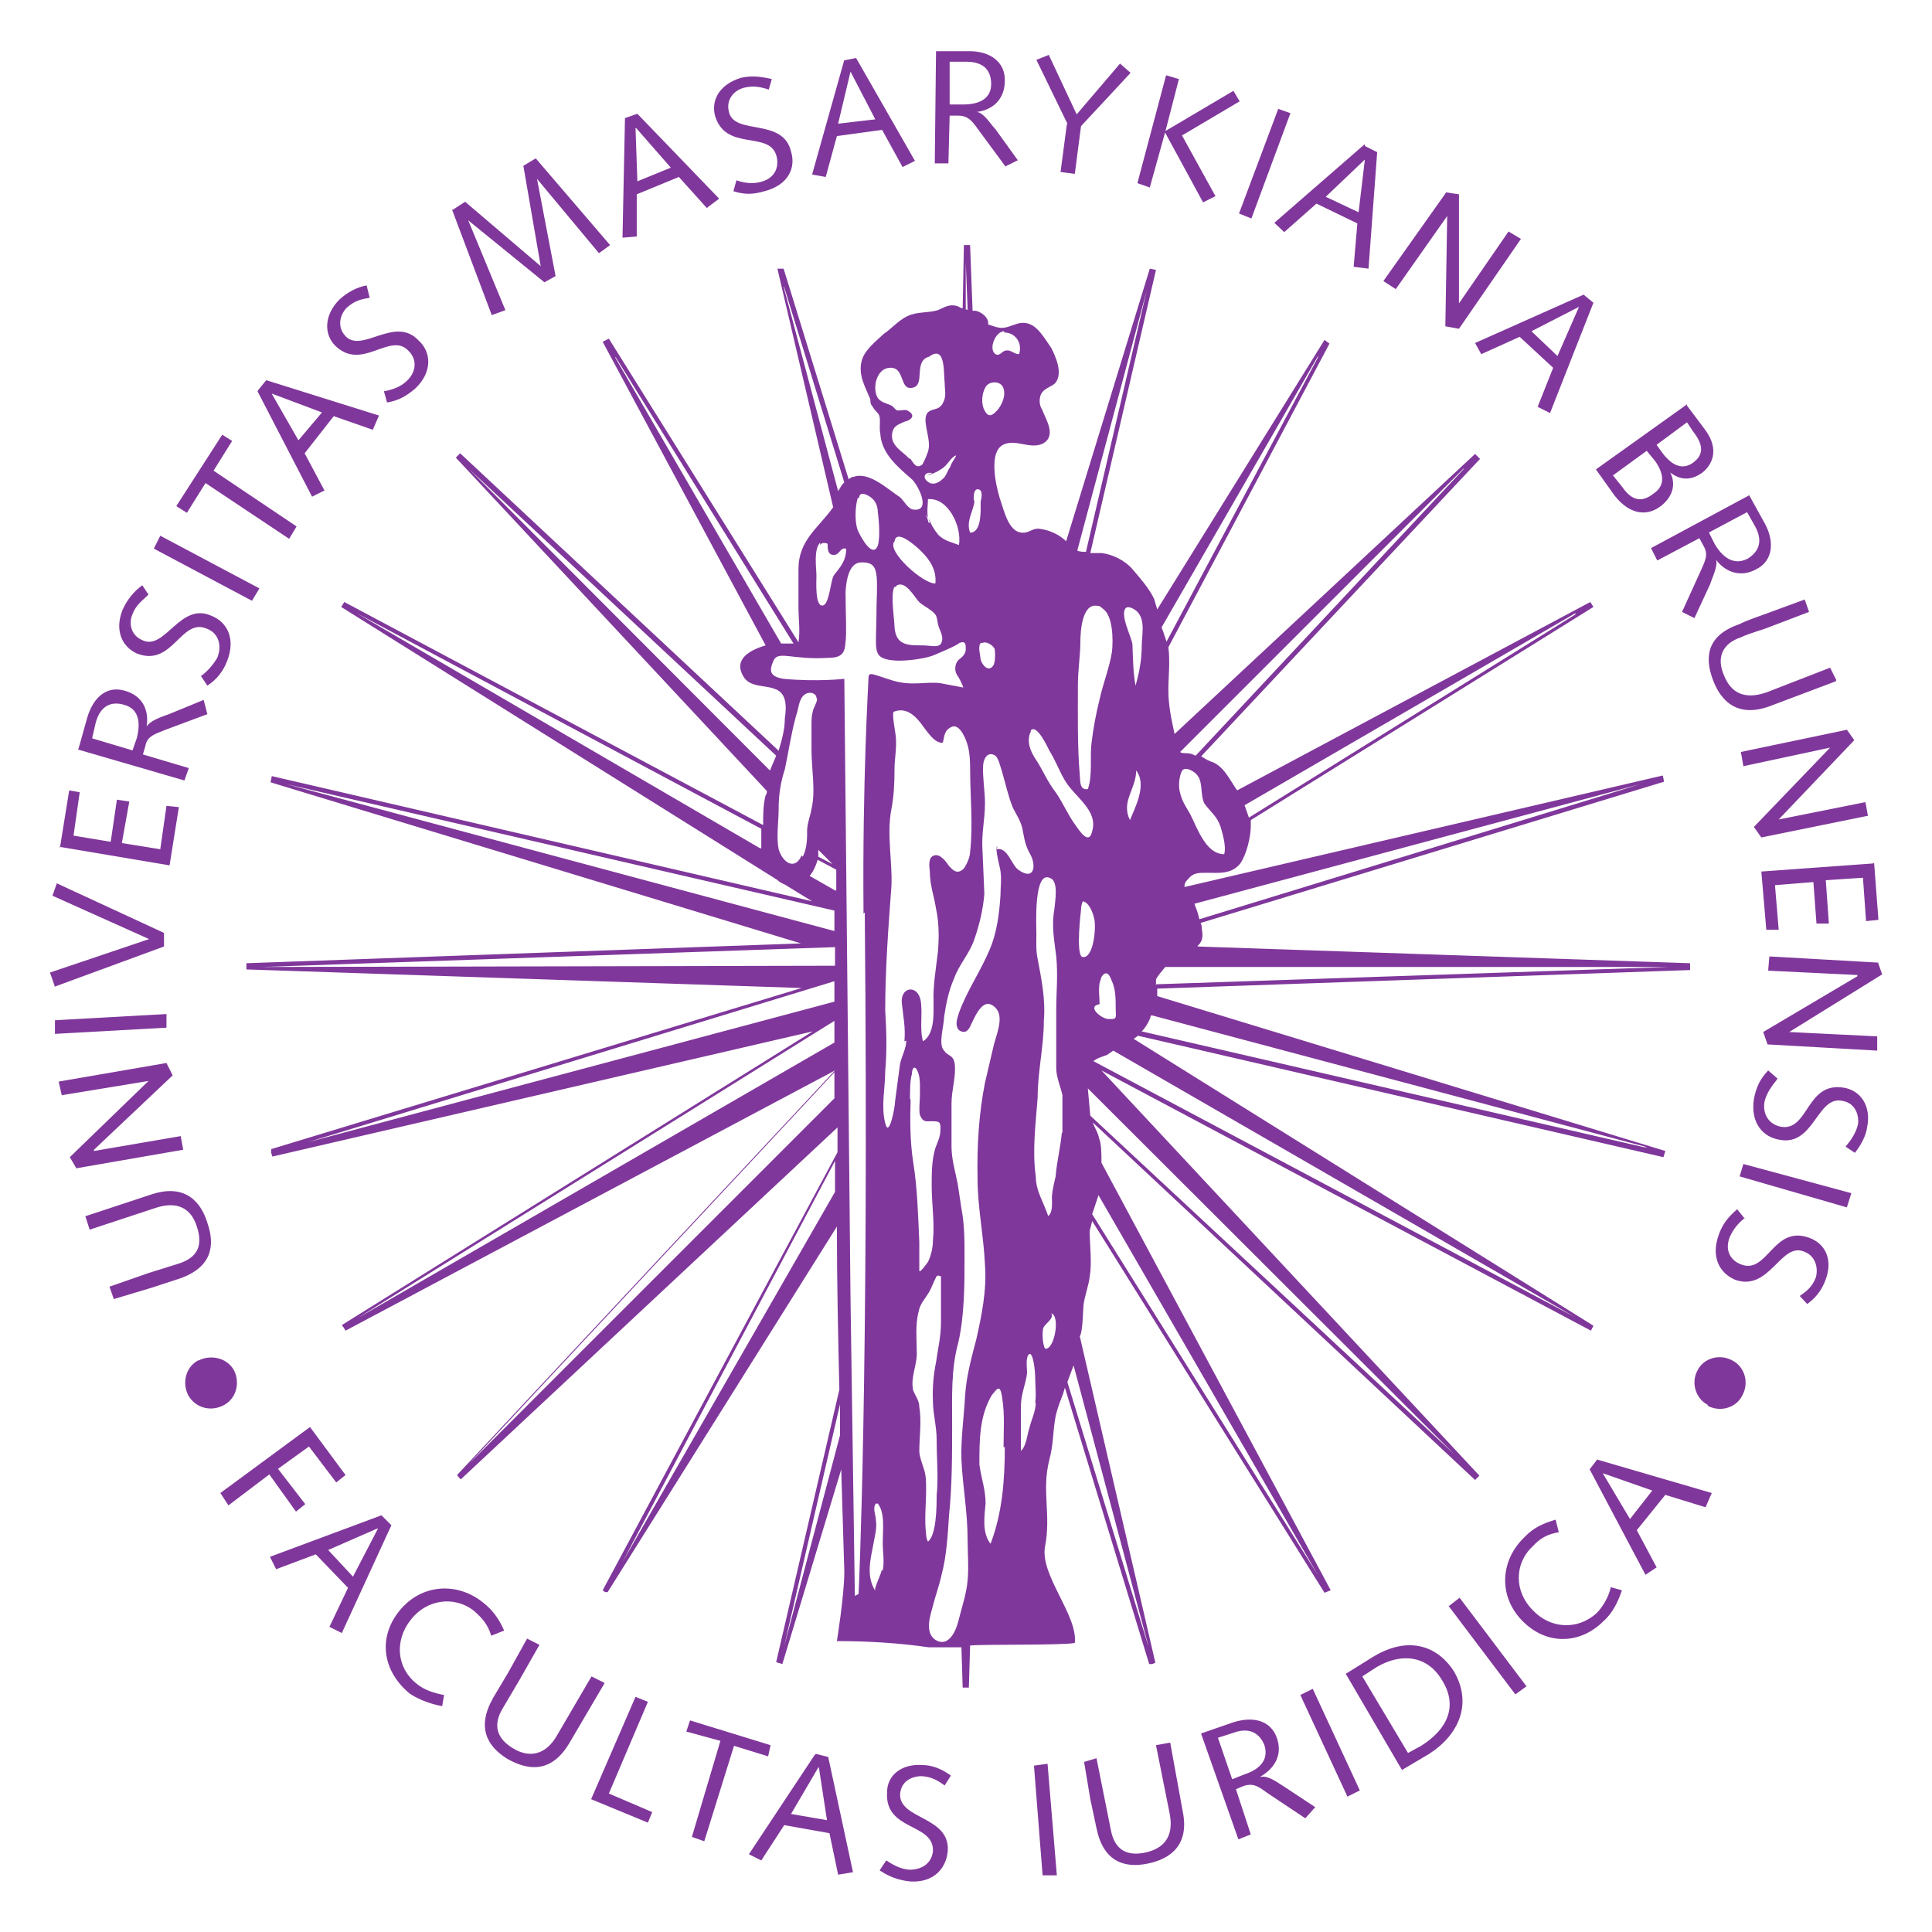 <svg xmlns="http://www.w3.org/2000/svg" width="311.8" height="311.8" viewBox="0 0 311.81 311.81">
  <g transform="translate(-141.733 -265.04)">
    <circle cx="297.6" cy="420.9" r="155.9" fill="none"/>
    <path d="M173.8 484.6c2-1 4.6-.4 5.7 1.6 1 2 .4 4.5-1.6 5.6-2.2 1.2-4.7.4-5.8-1.6-1-2-.4-4.5 1.6-5.6zm18 10.8l5.7 7.7-1.5 1.2-4.4-5.8-5 3.6 4.4 5.7-1.5 1.2-4.3-6-6.6 5-1.3-2 14.4-10.6zm11.6 14.3l1.5 1.5-8 17.4-2-1 3-6.3-5.2-5.4-6.4 2.4-1-2 18-6.7zm-.7 2l-8 3.5 4 4.3 4-7.7zM221 529c-.5-1.7-1.4-2.8-2.8-4-3.2-2.5-7.7-1.8-10.2 1.5-2.6 3.3-2.3 7.7 1 10.3 1.2 1 2.8 1.5 4.4 1.8l-.3 1.8c-1.7-.3-3.7-1-5.2-2-4.2-3.4-5.4-8.8-1.7-13.4 3.5-4.3 9.2-4.7 13.4-1.4 1.7 1.3 2.7 2.8 3.5 4.6l-2 .8zm18.3 7.7l-5.7 9.7c-3 5-6.8 4.3-10 2.5-3.2-2-5-5-2.3-9.8l2.5-4.2 3-5.4 2 1-3.3 5.8-2.6 4.4c-1.7 2.8-1 5 1.8 6.6 2.2 1.3 5 1.3 7-2.3l5.5-9.4 2 1zm-2.2 18.8l7.2-16.6 2 .8-6.3 14.8 7 3-.7 1.7-9.2-3.8zm16-12.8l13 4-.4 1.8-5.5-1.7-4.8 15.4-2-.7L258 546l-5.5-1.5.6-1.8zm20.3 5.4l2 .5 4 18.6-2.4.4-1.4-6.7-7.3-1.3-3.7 5.7-2-1 10.6-16zm.6 2.2h-.2l-4.4 7.5 5.8 1-1.3-8.5zm10.8 15c1 .7 2.3 1.4 3.7 1.5 2 0 3.6-1 3.8-3 .2-4.6-7.8-3.2-7.4-9.5 0-2.8 2.4-4.6 5.6-4.4 1.8 0 3.3.7 4.7 1.7l-1 1.6c-1-.7-2-1.4-3.7-1.5-1.6 0-3.4.8-3.5 3 0 4 8 3.5 7.7 9-.2 2.8-2.2 5.2-6 5-2-.2-3.5-.8-5-1.8l1-1.5zm23.8-15.3l2.2-.3 1.5 18H310l-1.4-17.8zm22-3.7l2 11c1.2 5.7-2.2 7.8-5.6 8.5-3.8.8-7.2-.3-8.3-5.7l-1-4.7-1-6 2-.6 1.3 6.5 1 5c.6 3.3 2.6 4.4 5.7 3.7 2.6-.6 4.6-2.3 3.8-6.3l-2.2-11 2.2-.4zm5-1.5l5.2-1.8c3.2-1 6-.3 7 2.5s-.4 5-2.7 6.3h.2c1.2-.2 2.7 1 3.7 1.6l5 3.3-1.6 1.8-6-4c-1.4-1-2.3-1.8-4-1.2l-1.2.5 2.4 7.3-2 .8-6-17zm5 7.4l2-.8c2.2-.7 4-2.2 3.2-4.7-.7-1.8-2.3-3-5-2l-2.5.8 2.3 6.7zm11-13.6l2-1 7.6 16.4-2 1-7.6-16.4zm7.3-3.4l4.5-2.8c6-3.6 10.6-1.4 13 2.4 3 5.2.8 10.2-4 13.3l-4.4 2.6-9-15.4zm10 12.8l2.2-1.2c4.3-2.7 6-6.5 3.3-10.7-2.3-3.8-6.4-4.4-10.5-2l-2.3 1.5L369 548zm6.6-23.7l1.8-1.4 10.8 14.3-1.8 1.3-10.8-14.3zm18-12c-2 .3-3.2 1-4.4 2.3-3 2.8-3 7.3 0 10.3 2.8 3 7.2 3.3 10.3.5 1-1 2-2.7 2.3-4.2l1.8.5c-.6 1.8-1.5 3.7-3 5-3.7 3.7-9.2 4-13.2-.2-3.8-4-3.4-9.7.5-13.4 1.4-1.5 3-2.2 5-2.8l.5 2zm4.7-10l1.3-1.7L418 506l-1 2.3-6.5-2-4.6 5.7 3.2 6-1.8 1.2-9-17zm2.2.5l4.4 7.4 3.6-4.6-8-2.8zm17-11c-2-1-2.8-3.6-1.7-5.6 1-2 3.6-2.7 5.6-1.6 2 1 2.8 3.6 1.6 5.7-1 2-3.6 2.7-5.6 1.6zm-261.8-30.5l10.6-3.5c5.5-1.8 8 1.3 9 4.6 1.3 3.7.7 7.2-4.5 9l-4.6 1.5-6 1.8-.7-2 6.3-2.2 4.8-1.5c3.2-1 4-3 3-6-.8-2.6-2.8-4.3-6.7-3l-10.6 3.5-.7-2.2zm-1.6-7.8l-1-1.7 12.7-12.3-14 2.3-.5-2.2 17.4-3 1 2-12.7 12v.2l14-2.4.4 2.2-17.3 3zm-3.4-21.5v-2.3l18-1v2.2l-18 1zm0-7.7l-.8-2.3 16-5.4-15.6-7 .7-2 17.3 8v2.2l-17.7 6.5zm.8-22.4l1.5-9.3 1.7.3-1 7 6 1 1-6.8 2 .3-1.2 6.7 6.2 1 1-7 2 .2-1.5 9.4-17.8-3zm3-16l1.4-5c1-3.4 3.2-5.2 6-4.4 3 .8 4 3.2 3.6 5.8.6-1 2.5-1.6 3.6-2l5.6-2.3.6 2.3-6.7 2.5c-1.7.7-3 1-3.3 2.6l-.4 1.4 7.4 2.2-.7 2-17.2-5zm8.7.3l.7-2c.6-2.3.5-4.7-2-5.4-2-.6-3.8 0-4.6 2.8l-.6 2.6 6.7 2zm11-12c1-.7 2-1.8 2.7-3 .8-2 .2-4-1.7-4.7-4.2-1.8-5.5 6.3-11.3 4-2.6-1.2-3.5-4-2.3-7 .7-1.6 1.8-3 3.2-4l1 1.5c-1 1-2 1.6-2.6 3.2-.6 1.4-.3 3.4 1.7 4.2 3.6 1.6 6-6.2 11-4 2.6 1 4 3.7 2.6 7.3-.7 1.8-1.7 3-3.2 4l-1-1.5zm-7.5-20.7l1-2 16 8.5-1.2 2-15.8-8.4zm3.6-6.8l7.4-11.5 1.6 1-3 4.8 13.4 9-1.2 2-13.5-9-3 4.8-1.6-1zm13.2-18.7l1.3-1.6 18.2 5.7-1 2.3-6.3-2.2-4.7 6 3.2 6-2 1-8.8-17zm2.2.6l4.3 7.5 3.8-4.5-8-3zm18-.4c1.3-.2 2.8-.7 3.8-1.7 1.5-1.4 1.7-3.4.3-4.8-3-3.3-7.6 3.5-12-1-1.8-2-1.5-5 .8-7.3 1.3-1.2 2.8-2 4.4-2.3l.5 2c-1.2.2-2.4.4-3.7 1.6-1 1-1.7 3-.2 4.6 2.7 2.8 8-3.4 11.8.7 2 1.8 2.3 5-.5 7.7-1.5 1.3-2.8 2-4.6 2.3l-.5-1.8zm11.2-29.3l2-1.3L229 308l-2.8-16.2 2-1.2 12 14-1.8 1.3-10-12 3 15.7-1.8 1-12.3-10 6 14.5-2.2.8-6.4-17zm27.8-14.8l2-.7 13.2 13.7-2 1.5-4.5-5-6.8 2.8v6.8l-2.3.2.4-19.3zm1.7 1.6l.3 8.6 5.4-2.2-5.6-6.4zm16.2 8.4c1 .4 2.6.7 4 .3 2-.5 3-2 2.6-4-1-4.5-8.3-.7-10-6.8-.6-2.7 1-5 4.2-6 1.7-.4 3.3-.2 5 .2l-.5 1.7c-1.2-.4-2.4-.7-4-.3-1.5.4-3 1.8-2.4 4 1 3.7 8.7.8 10 6.3.8 2.6-.4 5.4-4.3 6.4-2 .6-3.4.5-5 0l.5-1.8zm17.4-19.3l2-.4 9.5 16.6-2 1-3.3-6-7.3 1-1.8 6.6-2.2-.4 5.2-18.5zm1.3 1.8h-.2l-2 8.4 6-.7-4-7.7zm13.6-3.3h5.4c3.4 0 5.8 1.8 5.7 4.8 0 3-2 4.7-4.5 5 1.2.2 2.2 2 3 2.8l3.6 5-2 1-4.2-5.7c-1-1.4-1.7-2.5-3.4-2.5h-1.4l-.2 7.7h-2.2l.2-18zm2.2 8.6h2.2c2.2 0 4.5-.7 4.5-3.3 0-2-1-3.6-4-3.6h-2.7v7zM314 285l-5-10.3 2-.8 4.5 9.6 7-8.2 1.7 1.5-8 8.6-1 7.7-2.3-.3 1-7.6zm16-7.8l2 .6-2.2 8.5-2.5 9-2-.7 4.6-17.3zm-.2 9l11-6.5 1 1.7-9.3 5.5 5.4 9.8-2 1-6.2-11.4zm18.2-3.6l2 .7-6.3 17-2-.8 6.3-16.8zm14 6l2 1-1.4 18.8-2.4-.3.6-7-6.6-3.2-5.2 4.6-1.6-1.5 14.6-12.7zm0 2.2l-6.3 6 5.3 2.5 1-8.4zm13.2 5.3l2 .3V314l8-11.6 2 1.2-10 14.5-2.2-.4.3-17.8-8.3 11.8-2-1.3 10.2-14.4zm22 16.4l1.7 1.4-7 17.8-2-1 2.5-6.3-5.4-5-6.2 2.8-1-1.8 17.5-7.8zm-.5 2l-7.8 4 4.2 4 3.5-8zm17.3 16l3 4c2.3 3.2 1 5.6-.5 6.8-1.8 1.3-3.5 1.3-5.2 0 1 2 .3 4-1.5 5.4-2.6 2-5.4 1-7.5-1.7l-3-4.2 14.7-10.5zm-12 11.2l1.6 2c1.4 2 3 2.6 5 1 1.8-1.2 1.8-3 .3-5.2l-1.4-1.7-5.5 4zm7-5l1 1.4c1.8 2.4 3.5 2.7 5 1.6 1.6-1.2 1.8-2.7 0-5l-1-1.5-5 3.7zm15 8.2l2.6 4.7c1.6 3 1.2 6-1.4 7.3-2.5 1.4-5 .5-6.5-1.5.3 1-.6 2.8-1 4l-2.5 5.4-2-1 3-6.6c.7-1.6 1.3-2.6.5-4l-.7-1.3-6.8 3.6-1-2 15.8-8.5zm-6.5 6l1 2c1.2 2 3 3.5 5.3 2.3 1.6-1 2.6-2.6 1.2-5.2l-1.3-2.3-6.2 3.3zM438 375l-10.6 4c-5.4 2-8-1-9.2-4.2-1.4-3.7-1-7.2 4.2-9 1.4-.7 3-1.2 4.6-1.8l6-2.2.7 2-6.3 2.4c-1.5.6-3.2 1-4.7 1.7-3 1-4 3.3-2.7 6.2 1 2.5 3 4 6.8 2.7l10.3-4 1 2zm1.8 7.8l1.2 1.7-12.2 12.8 14-2.8.4 2.2-17.2 3.5-1.2-1.7 12.3-12.8-14 3-.4-2.3 17.2-3.6zm4.4 21.5l.7 9.2-2 .2-.5-7-6 .4.5 7h-2l-.5-6.7-6.2.5.6 7.2h-2l-.8-9.4 18-1.3zm.6 16l.7 2-15 9.3 14.2.7v2.3l-17.7-1-.7-2 15.2-9v-.2l-14.4-.7.2-2.3 17.6 1zm-16.3 19c-.8 1-1.7 2.2-2 3.6-.3 2 .7 3.6 2.7 4 4.5.7 4-7.4 10.2-6.3 2.7.5 4.3 3 3.7 6.2-.2 1.6-1 3-2 4.3l-1.5-1c.8-1 1.6-2 2-3.6.2-1.6-.5-3.5-2.6-3.8-4-.8-4.5 7.3-10 6.3-2.7-.4-4.8-2.7-4.2-6.6.4-2 1-3.2 2.3-4.6l1.5 1.3zm12 18.4l-.7 2.2-17.3-5 .6-2 17.4 4.7zm-17 3.8c-1 .7-2 1.8-2.6 3.2-.8 2 0 3.7 1.8 4.4 4.3 1.7 5.2-6.4 11-4.3 2.8 1 3.8 3.7 2.7 6.7-.6 1.7-1.6 3-3 4l-1.2-1.3c1-.7 2-1.4 2.6-3 .4-1.5 0-3.5-2-4.2-3.7-1.4-5.5 6.5-11 4.6-2.4-1-4-3.5-2.7-7.2.6-1.8 1.6-3 3-4.2l1.2 1.5zM335 417.7c.6-.5 1-1.2.7-2.7 0-.3 0-.6-.2-1l74.8-22.8-.2-1-77.2 18c0-.4 0-.7.6-1.3.8-1 1.6-1 3-1 1.8 0 4 .3 5.4-1.5 1-1.4 1.7-4.3 1.7-6v-1l55.3-34.4-.5-.8-57 30.4c-1.2-1.7-2-3.6-3.8-4.5-.7-.2-1.4-.6-2-1l45-48-.8-.8-48.5 45.2c-.5-2.3-1-4.6-1-7 0-2.3.3-4.7 0-7l26-49-.8-.6-27 43.5-.5-1.7c-.8-1.7-2.3-3.4-3.5-4.8-1.2-1.4-3.2-2.4-5-2.6h-1.8l10.6-45.7-1-.2-13.5 44c-1-1-2.6-1.8-4.2-2-1-.2-1.6.5-2.5.6-2.6.3-3.3-3.6-4-5.5-.6-2-2-7.8.8-8.8 2-.7 4 .8 6 0 2.5-1.2.6-4 0-5.6-.5-.7-.5-2 0-2.7.6-.8 1.7-1 2.2-1.6 1.2-1.6 0-4.2-.7-5.6-1-1.4-2.2-3.7-4-4-1-.2-1.8.2-2.7.5-1.4.5-2 .2-3.5-.3.2-1-1-2-2-2.2h-.5l-.4-10.6h-1l-.2 10.2c-.3 0-.6-.3-1-.4-1.3-.3-2 .3-3 .7-1.7.5-3.4.2-5 1-1.4.7-2.5 2-3.7 2.8-1.3 1.2-3.2 2.7-3.6 4.4-.6 2.3.6 4.2 1.4 6.2 0 .4 0 .8.4 1.2.2.5.7.8 1 1.3.3.7 0 2 .2 3 .2 3.2 2.7 5.3 5 7.3 1 .8 3.3 5.2.5 5-1 0-1.7-1.5-2.3-2-2-1.3-5-4.2-7.5-3.3-.3 0-.6.2-.8.4l-10.5-34h-1l9 38.5c-2.4 3.4-5.6 5.3-5.6 10v6c0 2 .3 4 0 5.8l-30.6-49-1 .5 26.3 49c-2.7.8-5.2 2.3-3.6 5 1 1.8 3.5 1.4 5 2 2 .6 2 2.8 1.7 4.8 0 1.8-.5 3.5-1 5.2l-51.4-48-.7.7 50.2 53.8c0 .2 0 .5-.2.7-.4 1.5-.4 3-.4 4.8l-67.6-36-.5.8 70.3 44c.4.4 1 .7 1.3.8l4.4 2.7-87.2-20.2-.2 1 85.6 26-89.5 3.2v1l89.6 3-85.6 26v.6l.2.6 87.2-20.2-76 47.4.3.4.3.5 79-42-61 65.3.3.4.3.3 60.8-56.8v4L239 521.7l.4.3h.4l37-59c0 9 .2 17.8.4 26.3l-10.2 44 1 .3 9.5-31.4.5 16.5c0 3.8-1.2 11.2-1.2 11.2 5 0 10 .3 14.8 1h5.3l.2 6.5h1l.2-6.8h.2c2-.2 14.8 0 16.7-.4.5-4.5-5.7-11-4.8-15.6 1-5.2-.6-9 .7-14 .7-2.7.5-4.2 1-7 .3-1.3.7-2.3 1.2-3.6l.3-1 13.6 44.6h.5l.5-.2-12.2-52.7c.2-.3.2-.6.3-1 .2-1.3.2-2.7.3-4 .2-1.6.8-3 1-4.6.4-2.3 0-5 0-7.4l.4-1.6 37.5 60 1-.4-37-69c0-1.5 0-3-.4-4-.2-1-.7-1.6-1-2.5l61.7 57.7.7-.7-61-65.4 79 42 .4-.8-74.2-46.3.7-.5 84.8 19.6.3-1-82-25v-1.2l86-3v-1.1l-79.4-2.7zm61-53.5L343.3 397l-.7-2L396 364zM264.5 402L199.3 364l65.3 34.8v3zm1.5-12.6l-48.6-48.7L267 387l-1 2.4zm53 68.5l35.4 61.3L318 461l1-3zm4.4-94.7c.5-.5 1.7.3 2 .7 1.2 1.4.6 3.7.6 5.4 0 2.2-.4 4.3-1 6.4-.4-2.2-.4-4.2-.5-6.6 0-1-2.2-5-1-6zm-2.8 66.3c-1 0-3.6-2-1.4-2.4 0-1-.2-2.3 0-3.4l.3-1c.7-1 1.2-.6 1.6.5.7 1.4.7 3 .7 4.7 0 1.2.3 1.7-1 1.6zm-2-66.7c.3 0 .7 0 1 .4 1.8 1 1.8 5.2 1.6 7-.4 2.6-1.4 5-2 7.7-.6 2.4-1 4.6-1.3 7-.3 2.3.2 5.3-.6 7.5-1.4.2-1.2-1.4-1.3-2.3-.4-4.7-.3-9.7-.3-14.6 0-2.4.4-4.7.4-7 0-1.6.3-6 2.6-5.7zm8.4-51.7l-10 43c-.5 0-1 0-1.4-.2l11.4-42.7zm-23.2 7.6c1.8 0 3 1.7 2.4 3.5-.8 0-1.3-.7-2-.6-.8 0-1 1-1.8.6-1.2-.8 0-3.7 1.4-3.7zm-3 8.8c.6-1 2.3-1 2.8 0 .6 1.3-.2 2.8-.7 3.5-1 1.2-1.7 1.6-2.4 0-.4-1-.3-2.5.3-3.5zm1.4 42c.2.6.2 2.6-.2 3-.7 1-1.7 0-2-1 0-.6-.5-2 0-2.7h.3c.6-.3 1.6.3 2 1zM299 346c-.2-.3-.2-2 .5-2 1 0 .6 1.6.5 2 0 1.4.2 5-1.7 5-.7-1.8.5-3.4.7-5zm-1-31h-.4v-7.6l.3 7.5zm-6.4 34.4l-.2-.7-.3-.7.4.6c-.2-1 0-2.3 0-3 3.3-.3 5.5 4.5 5 7.4-1.3-.5-2.2-.6-3.3-1.6-.8-1-1.2-1.7-1.6-2.8l.2.8zm4.5-11c-.2.7-.8 1.2-1 2-.5.6-.6 1.5-1.3 2-.6.6-1.6 1-2.3.4-1-.7-.5-1.7.7-1.4l-1 .4c1-.2 2-.7 2.8-1.3.8-.6 1.4-2 2.3-2zm-7.6.7c-1-1.2-3-2-2.8-4 .2-1.4 1-1.5 2-2 1-.2 2-1 .5-1.8-.3-.2-1 0-1.6 0-.5-.2-.6-.6-1-.8-.8-.4-1.8-.5-2.3-1.4-.8-1.7 0-4.6 2-4.7 2.6-.2 1.5 3.8 3.8 3.2 2-.5 0-4.3 2.6-5 2.7-2 2.3 2.7 2.5 4.3 0 1 .3 2-.2 3-.6 1.4-1.6 1-2.4 1.6-1.3 1 .4 4.2 0 6 0 .4-.7 2-1 2.5-1 .8-1.4-.2-2-1zm-2.4 13.4v.2c0-2.7 3.6.6 4.3 1.3 1.4 1.4 2.5 3 2.3 5.2-1.8.2-8-5.2-6.6-6.8zm0 7.3c.2 0 .3-.2.4-.3 1.4-.7 2.7 1.7 3.4 2.5.6.7 1.4 1 2 1.5 1 .7 1 1 1.2 2.2.2 1 1 2 .6 3-.3 1-1.8.5-3 .5-2.5 0-4.4 0-4.6-3 0-1.2-.7-5.2 0-6.5zm-6-14.4h.3c0-1.2 1.4-.5 2 0 .7.6 1 1.4 1 2.3.2 1.3.4 4.2 0 5.4-.8 2-2.5-1-3-2-.8-1.3-.7-4.3-.2-5.8zm-11.8-34l9.7 31.5c-.5.4-.7 1-1 1.4l-8.8-33zm5.8 41.3v.3c.2-.4.8-.4 1.2-.2 0 .8 0 1.8 1 1.8s1-1.3 2-1c0 2-1 3-2 4.3-.5.8-.7 4.3-1.6 4.8-1.5.7-1.2-4-1.2-4.7 0-1.4-.5-4.2.6-5.4zm-33-30l28.7 46.2h-2l-26.8-46.2zm30 80.4c-1 2.4-3 1.3-3.7-1-.4-2 0-4.4 0-6.5 0-2.2.3-4.3 1-6.4.6-2.8 1-5.7 1.8-8.6.4-1 .4-2.5 1.2-3.3.6-.6 1.6-.6 2 0l.2.6c0 .5-.6 1.4-.7 2-.2.7-.2 1.4-.2 2.2v4c0 3 .7 6.6 0 9.5-.2 1.2-.6 2-.7 3.3 0 1.5 0 3-.7 4.4zm-87 18l92.4-3.2v3l-92.3.2zm4 29.3l88.3-27v3.3L188 450.3zm11.3 27.4l77-48v3.5l-77 44.5zm18 23.5l59-63.2v4.2l-59 59zm59-86L188 391.6l88.4 20.4v3.2zm.2-6.5l-4.2-2.4c.6-.7 1-1.6 1.3-2.6l3 1.6V408.7zm-2.8-5.6v-1l2.3 2.3-2.3-1.2zM241 519.4l35.5-67v5l-35.6 62zm27.3 11.3l9-39v5l-9 34zm13-118.4c.7 75.4-1 110-1 110l-.6.3-.7-48-1-100s-4.4.5-9.8 0c-2.4-.4-2.3-1.4-1.6-3 .8-1.6 3 0 9-.4 2.4 0 2.5-1.3 2.6-2.6.2-1.4 0-4.8 0-8 .2-3.5 1.2-4.8 2.6-4.8 2.6 0 2.6 1.3 2.4 7 0 5.2-.4 7 .4 8 1.4 1.6 7.4.6 8.8 0 1.4-.6 3.4-1.4 4.2-2 1-.4 1 .3 1 1 0 .8-.6 1.3-1 1.6-.6.4-1 1.6-.4 2.6.7 1 1 2 1 2l-3.7-.7c-2.4-.3-4.5.5-7.6-.4-3.3-1-4-1.6-4-.4 0 .5-1 16.6-.8 38zm2.7 106.2c0 .5-1.3 3-1 3.3-1.5-2.4-.8-5-.3-7.6.2-1.2.6-2.5.4-3.8 0-.8-.6-2 0-2.7h.3c1.2 1.5.8 4.3.8 6.4 0 1.4.3 3 0 4.4zm4-85.5c0 1.2-.7 2.4-1 3.7l-.8 6c0 1-1 6.2-1.6 3.6-.7-2.7 0-5.7 0-8.4.3-3.3.2-6.6 0-9.8 0-6.6.5-13.3 1-20 .2-4-.8-8.3 0-12.5.4-2 .5-4.2.5-6.4 0-1.8.4-3.5.2-5.3 0-.4-.7-3.8-.3-4 1.8-.7 3.2.4 4.3 1.8.8 1 2.2 3.4 3.6 3.2.2-.7.2-1.8 1-2.3 1-.8 1.7 0 2.2.8 1 1.7 1.2 3.5 1.2 5.6 0 4.5.5 9.2 0 13.5 0 .8-.5 2-1 2.7-1 1-1.7.4-2.4-.4-.5-.7-1.4-2-2.4-1.7-1 .3-.8 1.7-.7 2.6 0 2.2.7 4 1 6 .5 2.3.5 4.7.3 7-.3 2.6-.8 5.4-.7 8 0 2 .2 5.2-1.7 6.4-.6-2 0-4.6-.4-6.7-.6-2.6-3.4-2-3 .7.2 2 .6 3.7.4 6zm.6 9.4c0-1.3 0-3 .3-4 0-1 .5-1.6 1-.3.4 1 .3 2.7.3 3.7s-.2 2.3 0 3.2c.5 1.2 1 1 1.8 1 1.3 0 1.6 0 1.5 1.5 0 1-.5 2-.8 2.8-.6 2-.6 4-.6 6.2 0 2.8.5 6 .2 8.7 0 1.2-.3 2.5-.8 3.5 0 0-1.4 2-1.4 1.4v-4.6c-.2-4.4-.3-8.7-1-13-.5-3.3-.5-6.7-.4-10zm3 71.6c-.3-.4-.4-1-.4-1.3-.3-2.4 0-5 0-7.3 0-1.2 0-2.3-.4-3.4-.3-1-.6-1.6-.7-2.7 0-2.4.4-4.8 0-7.2 0-1-.6-1.7-1-2.7-.4-2 .5-3.7.6-5.7 0-2.3-.3-4.8.3-7 .2-1.2 1-2 1.6-3 .5-.8.8-1.8 1.3-2.7 0 0 .3-.2.5 0h.2v7.4c0 2.4-.5 4.3-.8 6.5-.4 2-.6 4-.5 6.3 0 2 .6 4 .6 6.2 0 3 .3 6.2 0 9 0 1.6 0 6.6-1.5 7.5zm6 16.8v3.7-3.7zm6.3-32.2c0 5.3-.4 10.6-2.3 15.6-1.4-1.8-1-4.4-.8-6.5 0-2.3-.7-4-1-6.3 0-4 0-7.8 2-11.2l.5-.6c.8-1 1-.2 1.2 1.2.4 2.5.2 5.3.2 7.8zm-1.2-97c-.5.2.5 3.7.5 4 .2 1.3 0 2.8 0 4-.2 3-.6 6-1.7 8.6-1.5 3.6-3.7 6.7-5 10.3-.3 1-.7 2 0 2.8 1.2.8 1.7-.3 2-1 .7-1.4 2-4.7 4-2.5 1.3 1.5 0 4.3-.4 6l-1.4 6c-1 5-1.3 10.3-1.2 15.4 0 4.7 1 9.3 1.2 14 .3 4-.5 8-1.4 12-.8 3-1.6 6-1.8 9-.2 3.6-.7 7-.6 10.4.2 4.4 1 8.4 1 13 0 2 .2 4.4 0 6.5-.2 2.3-1 4.5-1.5 6.6-.4 1.6-1.6 4.3-3.7 3-1.8-1.2-.8-4-.4-5.5.4-1.6 1-3.2 1.4-5 .8-3 1-6.5 1.2-9.6.5-4.8.5-9.8.5-14.6 0-4.5-.2-9 1-13.3 1-4.4 1-9.3 1-13.8 0-2.6 0-5.3-.5-7.8l-.6-4c-.4-2-1-4-1-6v-7c0-2.2.8-4.4.5-6.5-.3-1.4-1-1-1.7-2-1-1 0-4 0-5.4.3-2 .7-4.2 1.6-6.2.8-2.3 2.5-4 3.3-6.4.8-2.3 1.4-4.8 1.6-7.3l-.3-7c-.2-2.6.4-5 .4-7.6 0-2-.4-4.2-.3-6 0-1 .6-2.4 1.8-1.8.7.3 1 2 1.2 2.5.6 2 1 4 1.8 6 .5 1 1.4 2.3 1.6 3.7.3 1.5.4 2.4 1.2 3.8 1 1.8.7 4.3-1.8 2.6-1.2-.7-1.8-3.8-3.6-3.4zm6.2 89.8c0 1.4-.7 2.7-1 4-.4 1.2-.5 3-1.4 3.8V492c0-2 .8-3.6 1-5.4 0-.7-.3-2.4.3-3 .7-.5 1 3 1 3.5 0 1.5.2 3 0 4.4zm1.5-8.7c-.4-.6-.5-2.6-.3-3.3.3-.8 1.8-1.5 1.3-2.4 1.5.4.5 6-1 5.7zm2.7-34.8c-.2 2.2-.8 4.6-1 7-.2 1-.5 2-.6 3.2 0 1 .2 2.6-.6 3.2-.7-2.2-2-4-2-6.4-.6-4.2 0-8.6.3-12.7 0-4.2 1-8.3 1-12.4.3-3.5-.4-6.8-1-10-.3-1.4-.2-2.8-.2-4 0-1.2-.5-10.6 2.3-9 1.3.5.7 3.8.6 5-.5 2.7 0 5 .3 7.6.3 3 0 5.8 0 8.7v9.3c0 1.5.7 3 1 4.4v6zm-1-55c-1.3-1.7-2-3.4-3-5-1-1.4-1.8-3.2-1-4.8v-.2c1-1 2.7 2.7 3 3.3 1 1.6 1.6 3.3 2.5 4.8 1.6 2.7 5.4 4.8 4.4 8.2-.5 2.3-2 0-2.7-1-1.2-1.6-2-3.6-3.2-5.3zM327 530.5l-13-42.4 1-2.7 12 45zm-10.5-111c-1 0-.6-5-.3-7.6 0-.7.2-1.2.3-1.4 1 .2 1.6 1.8 1.8 2.7.4 1.2 0 6.5-1.8 6.3zm61.4 81.6l-60.2-56-.4-4.4 60.5 60.4zm18-23.5l-77.7-41.3c.6-.5 1.4-.7 2.2-1l1-.7 74.5 43zm-71.8-80.2c-1.5-3 1-5 1-8V389.4c1.8 2.3-.2 6-1 8zm83 52.8L326 431.5c.6-.6 1-1.3 1.4-2.2 0-.2 0-.3.2-.4l80 21.3zm0-58.8l-71.8 22c-.2-1-.5-1.7-.8-2.5l72.7-19.5zM378 340.7L334.7 387l-.7-.3c-1-.2-1.5 0-1.8-.3l45.7-45.7zm-45.5 48.7c.4-.4 1-.4 2 .3 1.6 1.2.8 3.3 1.6 5 1 1.4 2 2 2.6 3.7.3 1 1 3.3.6 4.5-3 0-4.4-4.4-5.5-6.5-.8-1.4-1.4-2.2-1.7-3.8-.2-1 0-2.6.5-3.3zm22-66.8l-24.5 46-.6-1.8-.2-.5 25.2-43.7zm-26.2 101.2v-.7c.3-.6 1-1.4 1.5-2h81.4l-83 2.8z" fill="#80379b"/>
  </g>
</svg>
